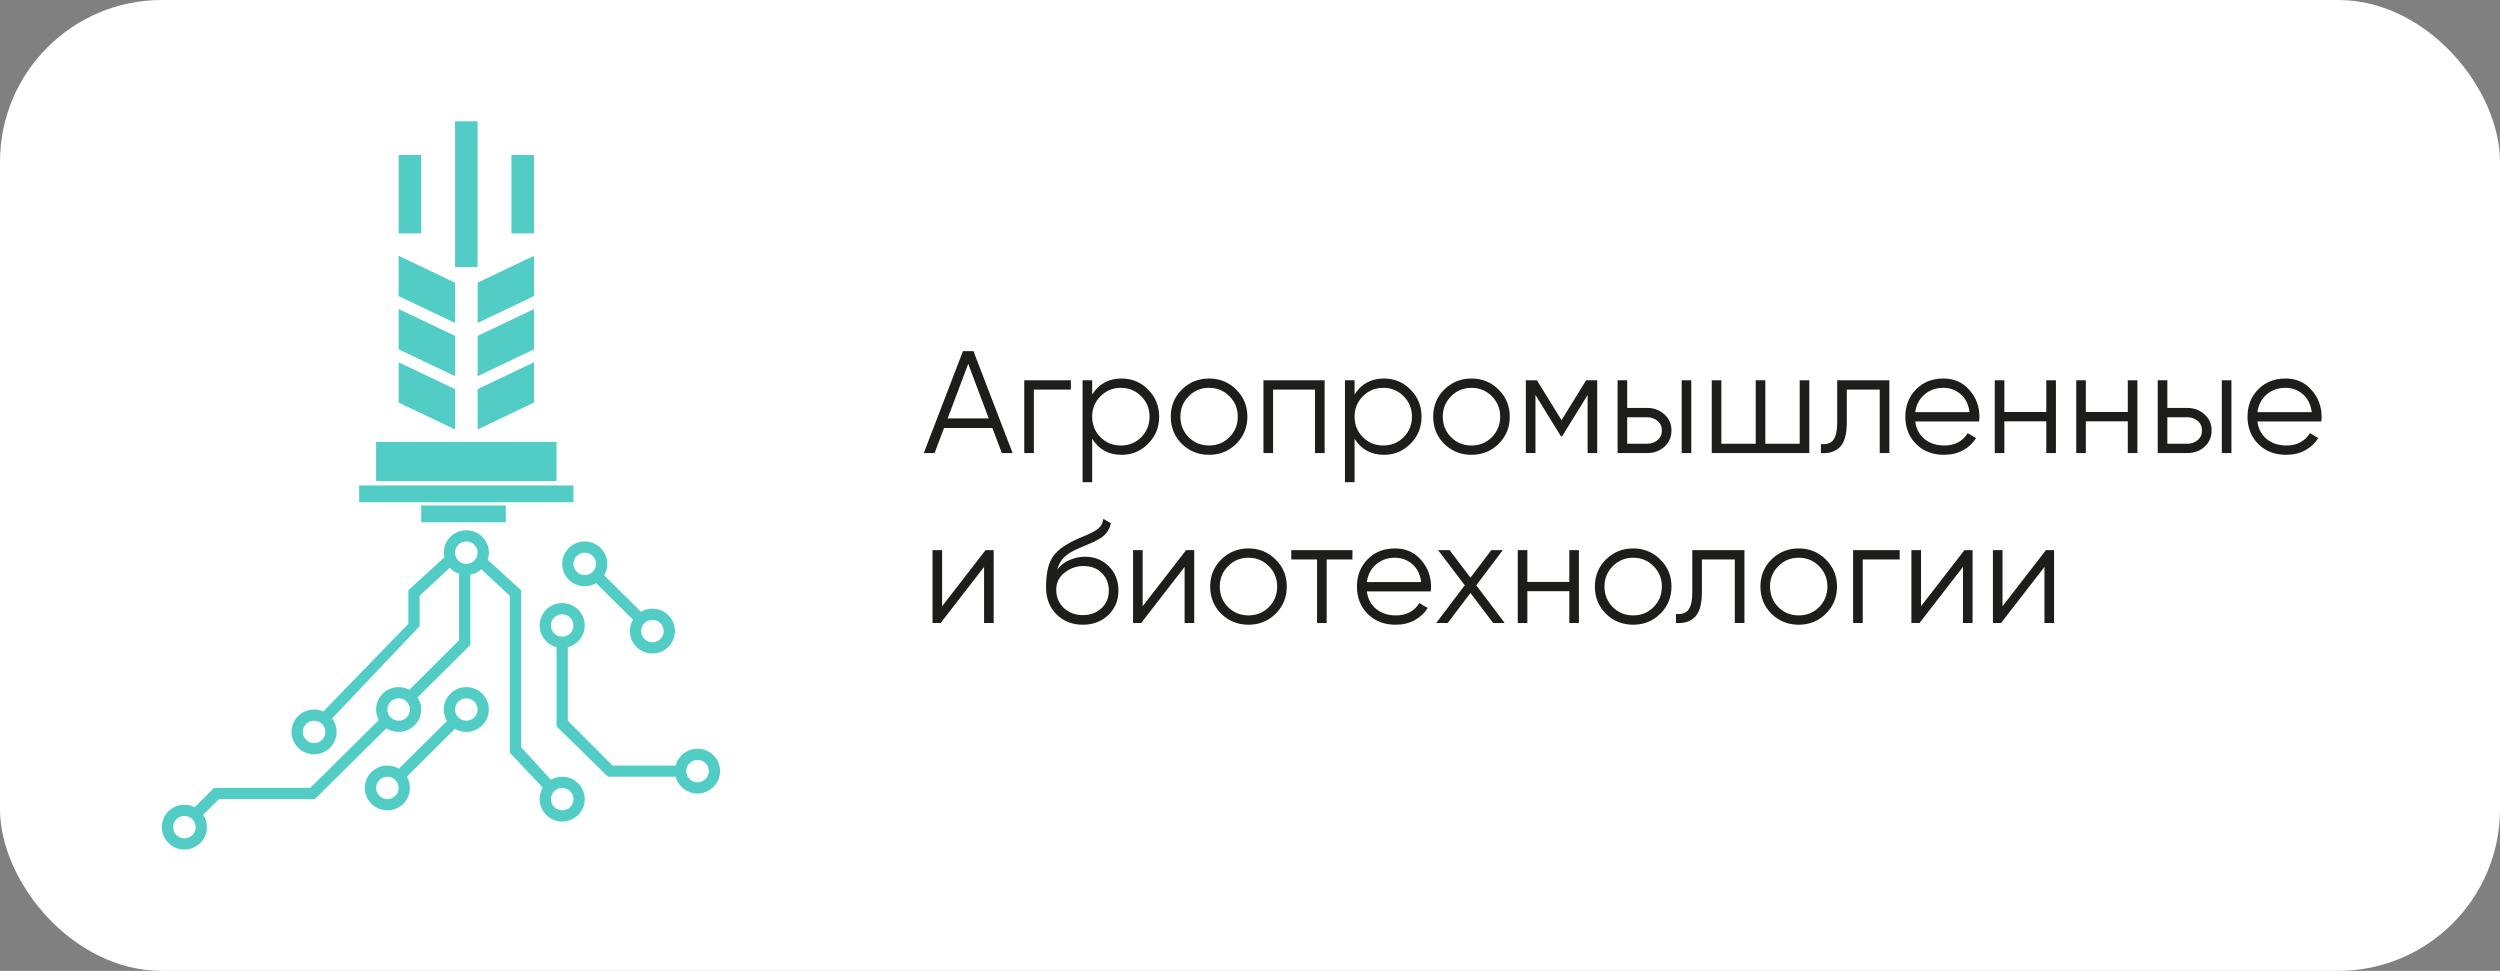 <?xml version="1.0" encoding="UTF-8"?> <svg xmlns="http://www.w3.org/2000/svg" width="309" height="120" viewBox="0 0 309 120" fill="none"><rect x="0" y="0" width="309" height="120" fill="#808080" stroke="none"/> <rect width="309" height="120" rx="20" fill="white"></rect> <path opacity="0.69" fill-rule="evenodd" clip-rule="evenodd" d="M54.848 68.309C54.848 68.511 54.87 68.708 54.911 68.897L50.471 72.953V77.106L39.96 87.936C39.612 87.78 39.225 87.694 38.818 87.694C37.278 87.694 36.03 88.934 36.03 90.463C36.03 91.992 37.279 93.232 38.818 93.232C40.357 93.232 41.606 91.992 41.606 90.463C41.606 89.839 41.398 89.261 41.048 88.8L51.867 77.394V73.644L55.583 70.18C55.894 70.517 56.289 70.777 56.735 70.929V79.151L50.592 85.252C50.2 85.043 49.75 84.924 49.273 84.924C47.733 84.924 46.485 86.163 46.485 87.693C46.485 88.166 46.604 88.612 46.816 89.001L38.343 97.384H26.453L24.068 99.771C23.685 99.574 23.248 99.462 22.787 99.462C21.248 99.462 20 100.702 20 102.231C20 103.76 21.248 105 22.787 105C24.327 105 25.575 103.76 25.575 102.231C25.575 101.665 25.405 101.139 25.112 100.701L27.069 98.769H38.914L47.762 90.02C48.197 90.298 48.716 90.462 49.273 90.462C50.812 90.462 52.061 89.222 52.061 87.693C52.061 87.14 51.898 86.624 51.617 86.193L57.924 79.928L58.129 79.726V79.439V71.035C58.65 70.943 59.12 70.707 59.498 70.371L63.01 73.644V93.029L67.092 97.352C66.843 97.767 66.699 98.252 66.699 98.77C66.699 100.299 67.948 101.539 69.488 101.539C71.027 101.539 72.275 100.299 72.275 98.77C72.275 97.241 71.027 96.001 69.488 96.001C68.979 96.001 68.502 96.136 68.091 96.373L64.405 92.336V72.951L60.284 69.187C60.377 68.911 60.428 68.616 60.428 68.308C60.428 66.779 59.179 65.539 57.639 65.539C56.1 65.539 54.852 66.779 54.852 68.308L54.848 68.309ZM52.061 64.55H62.515V62.473H52.061V64.55ZM44.394 62.078H70.879V60.002H44.394V62.078ZM46.485 59.463H68.788V54.616H46.485V59.463ZM56.243 33H59.031V15H56.243V33ZM63.213 28.847H66V19.154H63.213V28.847ZM49.273 28.847H52.061V19.154H49.273V28.847ZM59.031 34.937V39.917L66 36.596V31.616L59.031 34.935V34.937ZM59.031 41.517V46.498L66 43.178V38.198L59.031 41.519V41.517ZM59.031 48.097V53.078L66 49.757V44.776L59.031 48.097ZM49.273 36.596L56.243 39.917V34.937L49.273 31.617V36.597V36.596ZM49.273 43.177L56.243 46.497V41.516L49.273 38.196V43.176V43.177ZM49.273 49.758L56.243 53.079V48.098L49.273 44.778V49.758ZM56.243 68.309C56.243 69.074 56.867 69.694 57.637 69.694C58.407 69.694 59.031 69.073 59.031 68.309C59.031 67.544 58.407 66.924 57.637 66.924C56.867 66.924 56.243 67.544 56.243 68.309ZM70.879 69.694C70.879 70.459 71.503 71.078 72.273 71.078C73.043 71.078 73.667 70.458 73.667 69.694C73.667 68.928 73.043 68.309 72.273 68.309C71.503 68.309 70.879 68.93 70.879 69.694ZM68.091 77.309C68.091 78.074 68.715 78.694 69.486 78.694C70.256 78.694 70.88 78.073 70.88 77.309C70.88 76.544 70.256 75.925 69.486 75.925C68.715 75.925 68.091 76.545 68.091 77.309ZM79.243 78.001C79.243 78.766 79.868 79.385 80.638 79.385C81.408 79.385 82.031 78.765 82.031 78.001C82.031 77.236 81.407 76.616 80.638 76.616C79.868 76.616 79.243 77.237 79.243 78.001ZM56.243 87.694C56.243 88.459 56.867 89.078 57.637 89.078C58.407 89.078 59.031 88.459 59.031 87.694C59.031 86.929 58.407 86.309 57.637 86.309C56.867 86.309 56.243 86.929 56.243 87.694ZM47.879 87.694C47.879 88.459 48.503 89.078 49.273 89.078C50.044 89.078 50.668 88.459 50.668 87.694C50.668 86.929 50.044 86.309 49.273 86.309C48.503 86.309 47.879 86.929 47.879 87.694ZM37.425 90.463C37.425 91.228 38.049 91.847 38.819 91.847C39.589 91.847 40.213 91.227 40.213 90.463C40.213 89.698 39.589 89.078 38.819 89.078C38.049 89.078 37.425 89.699 37.425 90.463ZM84.819 95.309C84.819 96.075 85.444 96.694 86.214 96.694C86.984 96.694 87.608 96.073 87.608 95.309C87.608 94.544 86.984 93.925 86.214 93.925C85.444 93.925 84.819 94.544 84.819 95.309ZM46.486 97.387C46.486 98.152 47.11 98.771 47.88 98.771C48.65 98.771 49.275 98.152 49.275 97.387C49.275 96.622 48.65 96.002 47.88 96.002C47.11 96.002 46.486 96.622 46.486 97.387ZM68.092 98.771C68.092 99.537 68.717 100.157 69.487 100.157C70.257 100.157 70.881 99.537 70.881 98.771C70.881 98.007 70.257 97.387 69.487 97.387C68.717 97.387 68.092 98.007 68.092 98.771ZM21.394 102.233C21.394 102.998 22.018 103.618 22.789 103.618C23.559 103.618 24.183 102.997 24.183 102.233C24.183 101.469 23.559 100.849 22.789 100.849C22.018 100.849 21.394 101.469 21.394 102.233ZM69.486 69.694C69.486 71.223 70.734 72.463 72.273 72.463C72.79 72.463 73.274 72.323 73.689 72.079L78.235 76.594C77.989 77.007 77.849 77.488 77.849 78.001C77.849 79.531 79.097 80.77 80.638 80.77C82.177 80.77 83.425 79.53 83.425 78.001C83.425 76.472 82.177 75.232 80.638 75.232C80.12 75.232 79.636 75.372 79.222 75.615L74.675 71.1C74.92 70.687 75.062 70.207 75.062 69.694C75.062 68.164 73.813 66.924 72.273 66.924C70.734 66.924 69.486 68.164 69.486 69.694ZM66.697 77.309C66.697 78.599 67.585 79.684 68.788 79.991V89.771L75.142 96.002H83.511C83.82 97.197 84.912 98.078 86.211 98.078C87.751 98.078 89 96.838 89 95.309C89 93.78 87.752 92.54 86.211 92.54C84.912 92.54 83.82 93.423 83.511 94.618H75.709L70.181 89.078V79.991C71.383 79.684 72.272 78.599 72.272 77.309C72.272 75.779 71.023 74.54 69.484 74.54C67.945 74.54 66.696 75.78 66.696 77.309H66.697ZM54.848 87.694C54.848 88.212 54.992 88.697 55.241 89.112L49.307 95.007C48.889 94.76 48.401 94.618 47.879 94.618C46.34 94.618 45.09 95.858 45.09 97.387C45.09 98.916 46.339 100.156 47.879 100.156C49.418 100.156 50.666 98.916 50.666 97.387C50.666 96.878 50.529 96.401 50.287 95.992L56.231 90.087C56.644 90.326 57.124 90.464 57.636 90.464C59.176 90.464 60.424 89.224 60.424 87.695C60.424 86.166 59.176 84.926 57.636 84.926C56.097 84.926 54.848 86.166 54.848 87.695V87.694Z" fill="#03B7AC"></path> <path d="M123.828 56L122.658 52.904H116.682L115.512 56H114.18L119.022 43.4H120.318L125.16 56H123.828ZM117.132 51.716H122.208L119.67 44.966L117.132 51.716ZM132.358 47V48.152H127.786V56H126.598V47H132.358ZM138.629 46.784C139.913 46.784 141.005 47.24 141.905 48.152C142.817 49.064 143.273 50.18 143.273 51.5C143.273 52.82 142.817 53.936 141.905 54.848C141.005 55.76 139.913 56.216 138.629 56.216C137.033 56.216 135.821 55.556 134.993 54.236V59.6H133.805V47H134.993V48.764C135.821 47.444 137.033 46.784 138.629 46.784ZM136.019 54.038C136.703 54.722 137.543 55.064 138.539 55.064C139.535 55.064 140.375 54.722 141.059 54.038C141.743 53.342 142.085 52.496 142.085 51.5C142.085 50.504 141.743 49.664 141.059 48.98C140.375 48.284 139.535 47.936 138.539 47.936C137.543 47.936 136.703 48.284 136.019 48.98C135.335 49.664 134.993 50.504 134.993 51.5C134.993 52.496 135.335 53.342 136.019 54.038ZM152.79 54.866C151.878 55.766 150.762 56.216 149.442 56.216C148.122 56.216 147 55.766 146.076 54.866C145.164 53.954 144.708 52.832 144.708 51.5C144.708 50.168 145.164 49.052 146.076 48.152C147 47.24 148.122 46.784 149.442 46.784C150.762 46.784 151.878 47.24 152.79 48.152C153.714 49.052 154.176 50.168 154.176 51.5C154.176 52.832 153.714 53.954 152.79 54.866ZM146.922 54.038C147.606 54.722 148.446 55.064 149.442 55.064C150.438 55.064 151.278 54.722 151.962 54.038C152.646 53.342 152.988 52.496 152.988 51.5C152.988 50.504 152.646 49.664 151.962 48.98C151.278 48.284 150.438 47.936 149.442 47.936C148.446 47.936 147.606 48.284 146.922 48.98C146.238 49.664 145.896 50.504 145.896 51.5C145.896 52.496 146.238 53.342 146.922 54.038ZM163.724 47V56H162.536V48.152H157.352V56H156.164V47H163.724ZM171.061 46.784C172.345 46.784 173.437 47.24 174.337 48.152C175.249 49.064 175.705 50.18 175.705 51.5C175.705 52.82 175.249 53.936 174.337 54.848C173.437 55.76 172.345 56.216 171.061 56.216C169.465 56.216 168.253 55.556 167.425 54.236V59.6H166.237V47H167.425V48.764C168.253 47.444 169.465 46.784 171.061 46.784ZM168.451 54.038C169.135 54.722 169.975 55.064 170.971 55.064C171.967 55.064 172.807 54.722 173.491 54.038C174.175 53.342 174.517 52.496 174.517 51.5C174.517 50.504 174.175 49.664 173.491 48.98C172.807 48.284 171.967 47.936 170.971 47.936C169.975 47.936 169.135 48.284 168.451 48.98C167.767 49.664 167.425 50.504 167.425 51.5C167.425 52.496 167.767 53.342 168.451 54.038ZM185.222 54.866C184.31 55.766 183.194 56.216 181.874 56.216C180.554 56.216 179.432 55.766 178.508 54.866C177.596 53.954 177.14 52.832 177.14 51.5C177.14 50.168 177.596 49.052 178.508 48.152C179.432 47.24 180.554 46.784 181.874 46.784C183.194 46.784 184.31 47.24 185.222 48.152C186.146 49.052 186.608 50.168 186.608 51.5C186.608 52.832 186.146 53.954 185.222 54.866ZM179.354 54.038C180.038 54.722 180.878 55.064 181.874 55.064C182.87 55.064 183.71 54.722 184.394 54.038C185.078 53.342 185.42 52.496 185.42 51.5C185.42 50.504 185.078 49.664 184.394 48.98C183.71 48.284 182.87 47.936 181.874 47.936C180.878 47.936 180.038 48.284 179.354 48.98C178.67 49.664 178.328 50.504 178.328 51.5C178.328 52.496 178.67 53.342 179.354 54.038ZM197.416 47V56H196.228V48.818L193.078 53.93H192.934L189.784 48.818V56H188.596V47H189.964L193.006 51.932L196.048 47H197.416ZM203.588 50.42C204.428 50.42 205.136 50.684 205.712 51.212C206.3 51.728 206.594 52.394 206.594 53.21C206.594 54.026 206.3 54.698 205.712 55.226C205.136 55.742 204.428 56 203.588 56H199.934V47H201.122V50.42H203.588ZM207.854 47H209.042V56H207.854V47ZM203.588 54.848C204.092 54.848 204.518 54.698 204.866 54.398C205.226 54.098 205.406 53.702 205.406 53.21C205.406 52.718 205.226 52.322 204.866 52.022C204.518 51.722 204.092 51.572 203.588 51.572H201.122V54.848H203.588ZM222.443 47H223.631V56H211.571V47H212.759V54.848H217.007V47H218.195V54.848H222.443V47ZM233.523 47V56H232.335V48.152H228.267V52.166C228.267 53.666 227.979 54.698 227.403 55.262C226.839 55.826 226.059 56.072 225.063 56V54.884C225.747 54.956 226.251 54.794 226.575 54.398C226.911 54.002 227.079 53.258 227.079 52.166V47H233.523ZM240.197 46.784C241.529 46.784 242.603 47.258 243.419 48.206C244.247 49.142 244.661 50.252 244.661 51.536C244.661 51.668 244.649 51.854 244.625 52.094H236.723C236.843 53.006 237.227 53.732 237.875 54.272C238.535 54.8 239.345 55.064 240.305 55.064C240.989 55.064 241.577 54.926 242.069 54.65C242.573 54.362 242.951 53.99 243.203 53.534L244.247 54.146C243.851 54.782 243.311 55.286 242.627 55.658C241.943 56.03 241.163 56.216 240.287 56.216C238.871 56.216 237.719 55.772 236.831 54.884C235.943 53.996 235.499 52.868 235.499 51.5C235.499 50.156 235.937 49.034 236.813 48.134C237.689 47.234 238.817 46.784 240.197 46.784ZM240.197 47.936C239.261 47.936 238.475 48.218 237.839 48.782C237.215 49.334 236.843 50.054 236.723 50.942H243.437C243.317 49.994 242.951 49.256 242.339 48.728C241.727 48.2 241.013 47.936 240.197 47.936ZM252.923 47H254.111V56H252.923V52.076H247.739V56H246.551V47H247.739V50.924H252.923V47ZM262.995 47H264.183V56H262.995V52.076H257.811V56H256.623V47H257.811V50.924H262.995V47ZM270.35 50.42C271.19 50.42 271.898 50.684 272.474 51.212C273.062 51.728 273.356 52.394 273.356 53.21C273.356 54.026 273.062 54.698 272.474 55.226C271.898 55.742 271.19 56 270.35 56H266.696V47H267.884V50.42H270.35ZM274.616 47H275.804V56H274.616V47ZM270.35 54.848C270.854 54.848 271.28 54.698 271.628 54.398C271.988 54.098 272.168 53.702 272.168 53.21C272.168 52.718 271.988 52.322 271.628 52.022C271.28 51.722 270.854 51.572 270.35 51.572H267.884V54.848H270.35ZM282.49 46.784C283.822 46.784 284.896 47.258 285.712 48.206C286.54 49.142 286.954 50.252 286.954 51.536C286.954 51.668 286.942 51.854 286.918 52.094H279.016C279.136 53.006 279.52 53.732 280.168 54.272C280.828 54.8 281.638 55.064 282.598 55.064C283.282 55.064 283.87 54.926 284.362 54.65C284.866 54.362 285.244 53.99 285.496 53.534L286.54 54.146C286.144 54.782 285.604 55.286 284.92 55.658C284.236 56.03 283.456 56.216 282.58 56.216C281.164 56.216 280.012 55.772 279.124 54.884C278.236 53.996 277.792 52.868 277.792 51.5C277.792 50.156 278.23 49.034 279.106 48.134C279.982 47.234 281.11 46.784 282.49 46.784ZM282.49 47.936C281.554 47.936 280.768 48.218 280.132 48.782C279.508 49.334 279.136 50.054 279.016 50.942H285.73C285.61 49.994 285.244 49.256 284.632 48.728C284.02 48.2 283.306 47.936 282.49 47.936ZM121.812 68H122.82V77H121.632V70.07L116.268 77H115.26V68H116.448V74.93L121.812 68ZM133.828 77.216C132.532 77.216 131.452 76.79 130.588 75.938C129.724 75.074 129.292 73.958 129.292 72.59C129.292 71.054 129.52 69.878 129.976 69.062C130.432 68.234 131.356 67.484 132.748 66.812C133.012 66.68 133.36 66.524 133.792 66.344C134.236 66.164 134.566 66.02 134.782 65.912C135.01 65.804 135.256 65.666 135.52 65.498C135.784 65.318 135.982 65.12 136.114 64.904C136.246 64.688 136.33 64.43 136.366 64.13L137.302 64.67C137.254 64.958 137.158 65.228 137.014 65.48C136.87 65.732 136.72 65.936 136.564 66.092C136.42 66.248 136.186 66.422 135.862 66.614C135.55 66.794 135.304 66.926 135.124 67.01C134.956 67.082 134.656 67.208 134.224 67.388C133.804 67.568 133.522 67.688 133.378 67.748C132.538 68.108 131.92 68.486 131.524 68.882C131.128 69.266 130.846 69.77 130.678 70.394C131.086 69.854 131.602 69.458 132.226 69.206C132.862 68.942 133.48 68.81 134.08 68.81C135.28 68.81 136.27 69.206 137.05 69.998C137.842 70.778 138.238 71.78 138.238 73.004C138.238 74.216 137.818 75.224 136.978 76.028C136.15 76.82 135.1 77.216 133.828 77.216ZM133.828 76.028C134.764 76.028 135.532 75.746 136.132 75.182C136.744 74.606 137.05 73.88 137.05 73.004C137.05 72.116 136.762 71.39 136.186 70.826C135.622 70.25 134.866 69.962 133.918 69.962C133.066 69.962 132.292 70.232 131.596 70.772C130.9 71.3 130.552 72.008 130.552 72.896C130.552 73.808 130.864 74.558 131.488 75.146C132.124 75.734 132.904 76.028 133.828 76.028ZM146.597 68H147.605V77H146.417V70.07L141.053 77H140.045V68H141.233V74.93L146.597 68ZM157.659 75.866C156.747 76.766 155.631 77.216 154.311 77.216C152.991 77.216 151.869 76.766 150.945 75.866C150.033 74.954 149.577 73.832 149.577 72.5C149.577 71.168 150.033 70.052 150.945 69.152C151.869 68.24 152.991 67.784 154.311 67.784C155.631 67.784 156.747 68.24 157.659 69.152C158.583 70.052 159.045 71.168 159.045 72.5C159.045 73.832 158.583 74.954 157.659 75.866ZM151.791 75.038C152.475 75.722 153.315 76.064 154.311 76.064C155.307 76.064 156.147 75.722 156.831 75.038C157.515 74.342 157.857 73.496 157.857 72.5C157.857 71.504 157.515 70.664 156.831 69.98C156.147 69.284 155.307 68.936 154.311 68.936C153.315 68.936 152.475 69.284 151.791 69.98C151.107 70.664 150.765 71.504 150.765 72.5C150.765 73.496 151.107 74.342 151.791 75.038ZM167.162 68V69.152H163.976V77H162.788V69.152H159.602V68H167.162ZM172.416 67.784C173.748 67.784 174.822 68.258 175.638 69.206C176.466 70.142 176.88 71.252 176.88 72.536C176.88 72.668 176.868 72.854 176.844 73.094H168.942C169.062 74.006 169.446 74.732 170.094 75.272C170.754 75.8 171.564 76.064 172.524 76.064C173.208 76.064 173.796 75.926 174.288 75.65C174.792 75.362 175.17 74.99 175.422 74.534L176.466 75.146C176.07 75.782 175.53 76.286 174.846 76.658C174.162 77.03 173.382 77.216 172.506 77.216C171.09 77.216 169.938 76.772 169.05 75.884C168.162 74.996 167.718 73.868 167.718 72.5C167.718 71.156 168.156 70.034 169.032 69.134C169.908 68.234 171.036 67.784 172.416 67.784ZM172.416 68.936C171.48 68.936 170.694 69.218 170.058 69.782C169.434 70.334 169.062 71.054 168.942 71.942H175.656C175.536 70.994 175.17 70.256 174.558 69.728C173.946 69.2 173.232 68.936 172.416 68.936ZM185.978 77H184.556L181.748 73.292L178.94 77H177.518L181.046 72.338L177.752 68H179.174L181.748 71.402L184.322 68H185.744L182.468 72.338L185.978 77ZM193.966 68H195.154V77H193.966V73.076H188.782V77H187.594V68H188.782V71.924H193.966V68ZM205.208 75.866C204.296 76.766 203.18 77.216 201.86 77.216C200.54 77.216 199.418 76.766 198.494 75.866C197.582 74.954 197.126 73.832 197.126 72.5C197.126 71.168 197.582 70.052 198.494 69.152C199.418 68.24 200.54 67.784 201.86 67.784C203.18 67.784 204.296 68.24 205.208 69.152C206.132 70.052 206.594 71.168 206.594 72.5C206.594 73.832 206.132 74.954 205.208 75.866ZM199.34 75.038C200.024 75.722 200.864 76.064 201.86 76.064C202.856 76.064 203.696 75.722 204.38 75.038C205.064 74.342 205.406 73.496 205.406 72.5C205.406 71.504 205.064 70.664 204.38 69.98C203.696 69.284 202.856 68.936 201.86 68.936C200.864 68.936 200.024 69.284 199.34 69.98C198.656 70.664 198.314 71.504 198.314 72.5C198.314 73.496 198.656 74.342 199.34 75.038ZM215.611 68V77H214.423V69.152H210.355V73.166C210.355 74.666 210.067 75.698 209.491 76.262C208.927 76.826 208.147 77.072 207.151 77V75.884C207.835 75.956 208.339 75.794 208.663 75.398C208.999 75.002 209.167 74.258 209.167 73.166V68H215.611ZM225.669 75.866C224.757 76.766 223.641 77.216 222.321 77.216C221.001 77.216 219.879 76.766 218.955 75.866C218.043 74.954 217.587 73.832 217.587 72.5C217.587 71.168 218.043 70.052 218.955 69.152C219.879 68.24 221.001 67.784 222.321 67.784C223.641 67.784 224.757 68.24 225.669 69.152C226.593 70.052 227.055 71.168 227.055 72.5C227.055 73.832 226.593 74.954 225.669 75.866ZM219.801 75.038C220.485 75.722 221.325 76.064 222.321 76.064C223.317 76.064 224.157 75.722 224.841 75.038C225.525 74.342 225.867 73.496 225.867 72.5C225.867 71.504 225.525 70.664 224.841 69.98C224.157 69.284 223.317 68.936 222.321 68.936C221.325 68.936 220.485 69.284 219.801 69.98C219.117 70.664 218.775 71.504 218.775 72.5C218.775 73.496 219.117 74.342 219.801 75.038ZM234.803 68V69.152H230.231V77H229.043V68H234.803ZM242.802 68H243.81V77H242.622V70.07L237.258 77H236.25V68H237.438V74.93L242.802 68ZM252.875 68H253.883V77H252.695V70.07L247.331 77H246.323V68H247.511V74.93L252.875 68Z" fill="#1D1D1B"></path> </svg> 